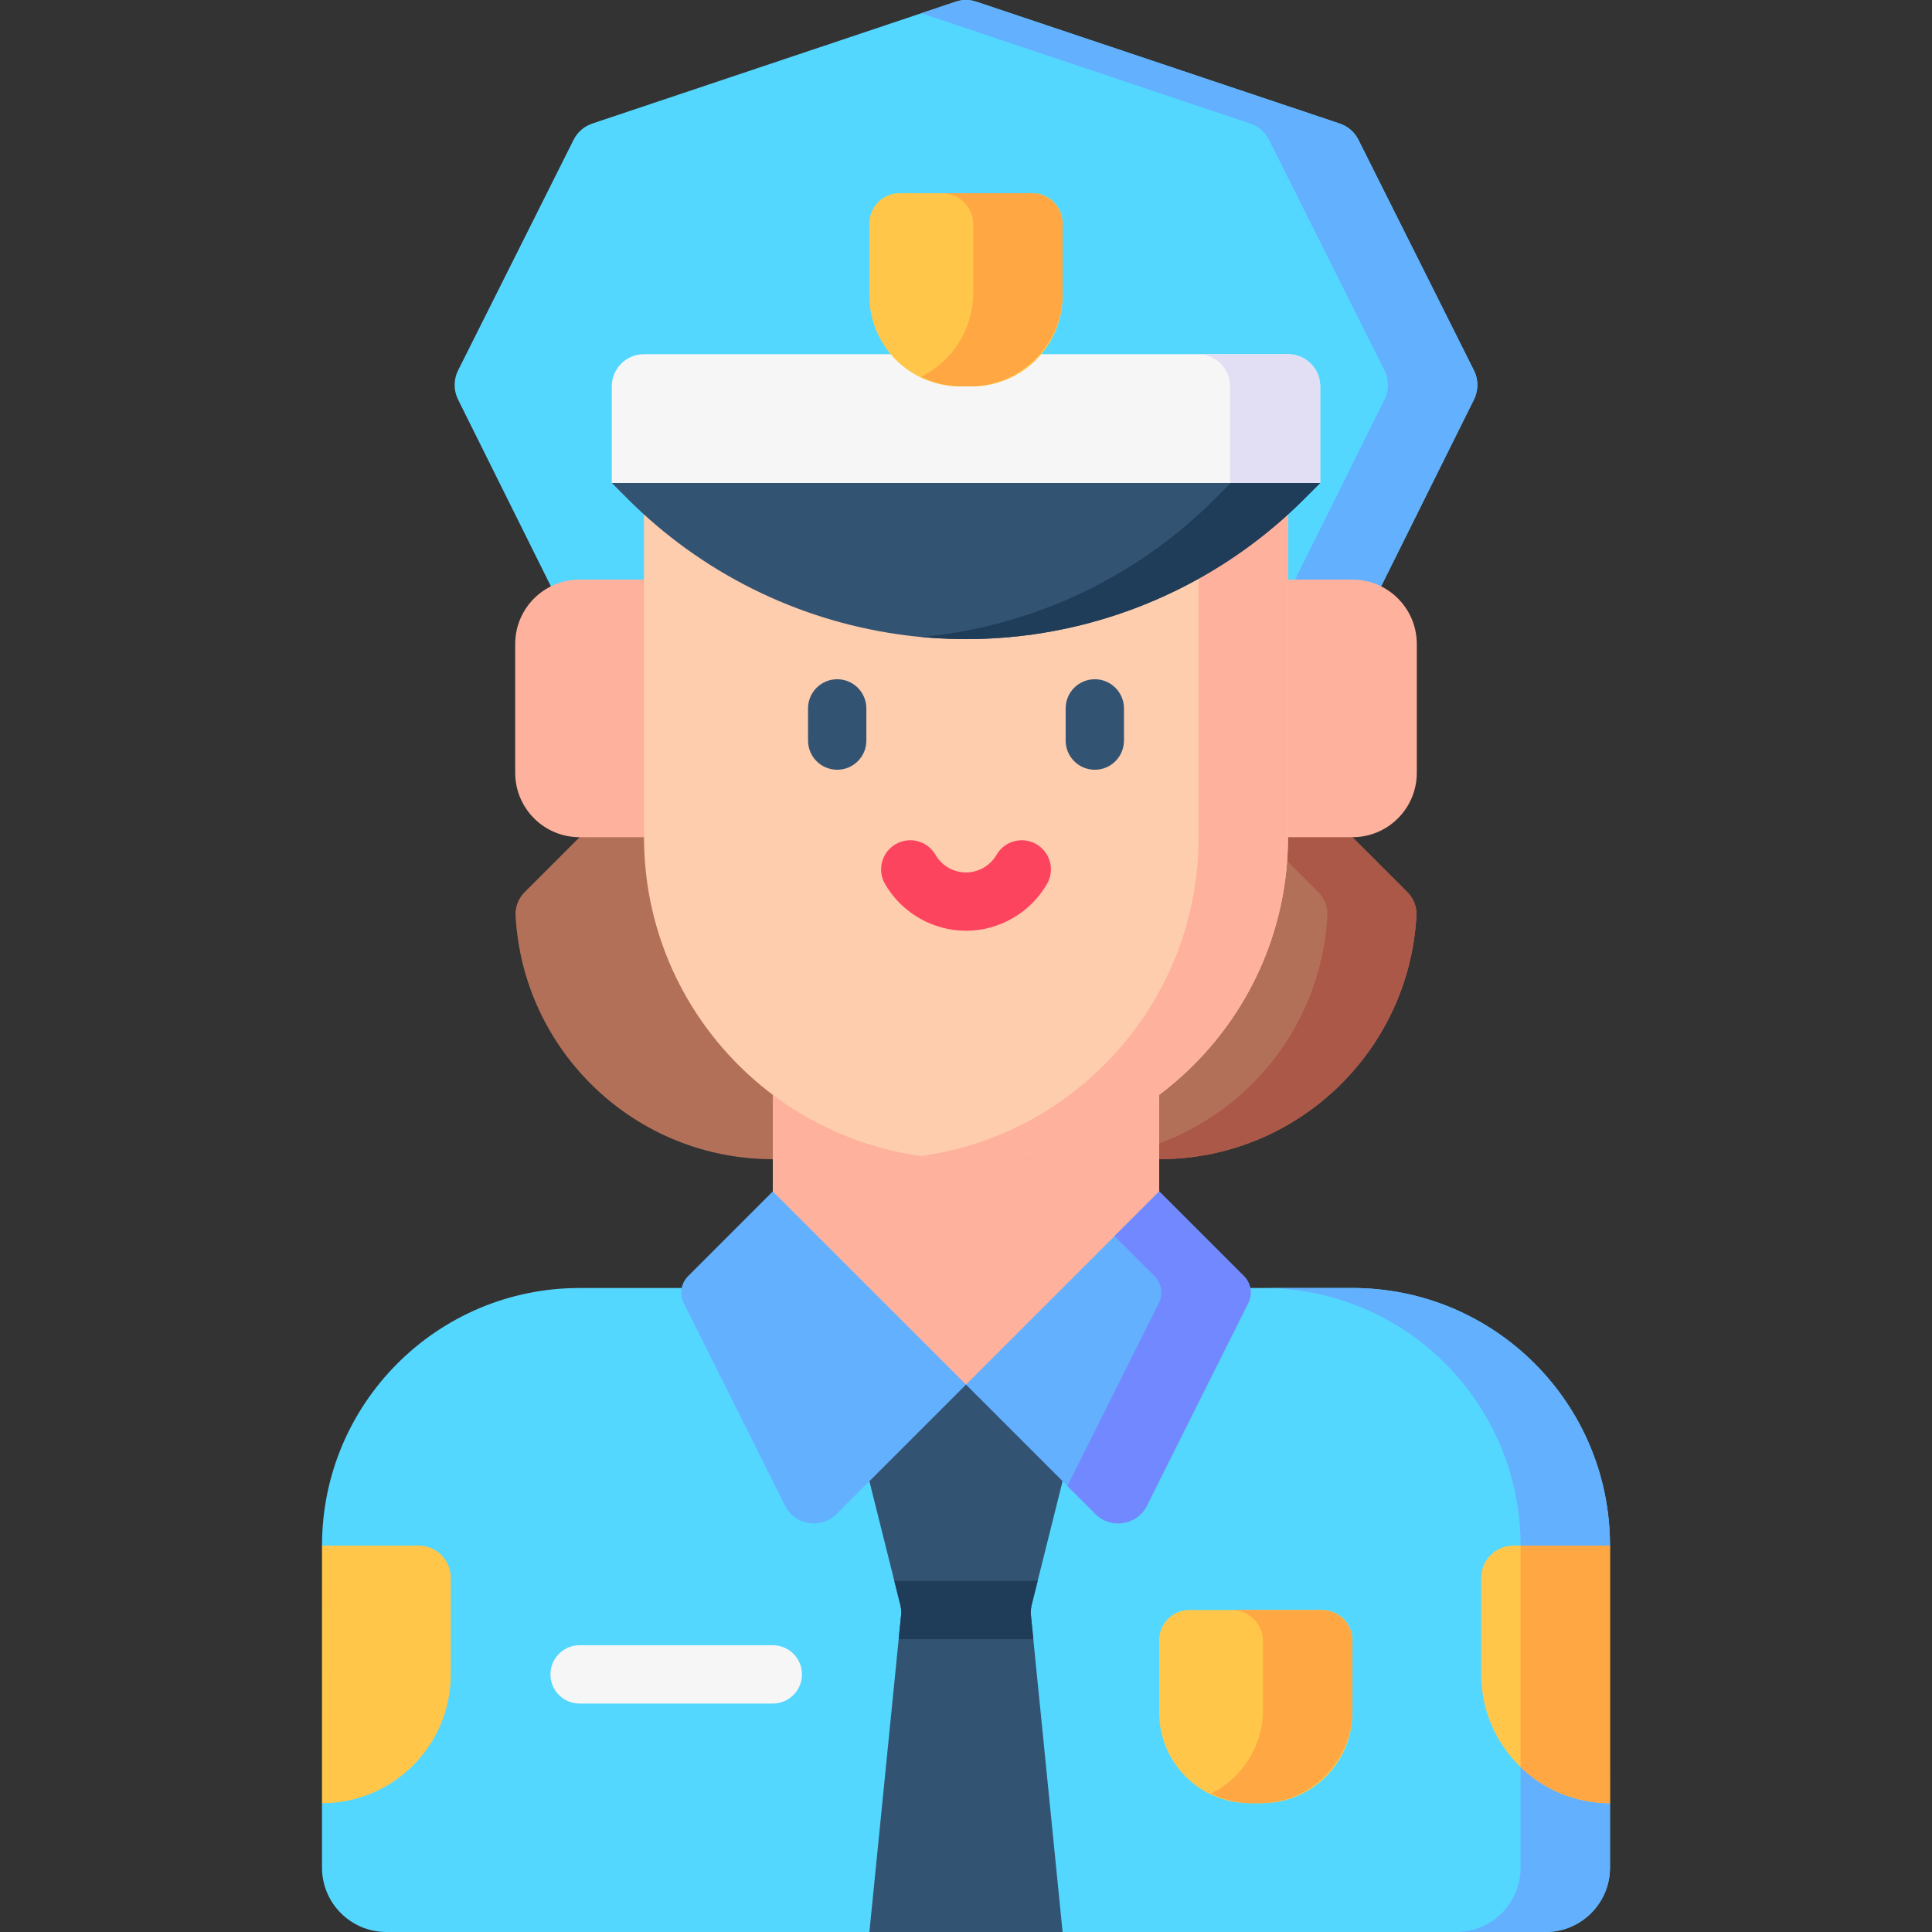 <svg id="Capa_1" enable-background="new 0 0 512 512" height="512" viewBox="0 0 512 512" width="512" xmlns="http://www.w3.org/2000/svg"><rect x="0" y="0" width="512" height="512" fill="#333333" stroke="none"/><g><path d="m426.665 477.867-17.065-34.135 17.064-34.134c0-37.701-30.562-68.263-68.263-68.263h-204.802c-37.7 0-68.263 30.562-68.263 68.263l17.064 34.134-17.065 34.131v17.069c0 9.426 7.641 17.067 17.067 17.067h127.998l25.6-9.099 25.598 9.099h128.001c9.426 0 17.067-7.641 17.066-17.067z" fill="#54d7ff"/><path d="m426.665 477.867-17.065-34.135 17.064-34.134c0-37.701-30.562-68.263-68.263-68.263h-23.694c37.7 0 68.263 30.562 68.263 68.263l.002 85.334c0 9.426-7.641 17.067-17.067 17.067h23.694c9.426 0 17.067-7.641 17.066-17.067z" fill="#63b0ff"/><path d="m153.601 203.991v17.874l-14.56 14.559c-1.634 1.633-2.533 3.88-2.41 6.186 1.911 35.992 31.701 64.588 68.17 64.588h102.399c36.469 0 66.258-28.596 68.17-64.588.122-2.307-.777-4.553-2.41-6.186l-14.56-14.559v-17.874z" fill="#b37059"/><path d="m372.959 236.424-14.559-14.559v-17.874h-23.608v17.874l14.559 14.559c1.633 1.633 2.533 3.88 2.41 6.186-1.911 35.992-31.701 64.588-68.17 64.588h23.609c36.469 0 66.258-28.596 68.17-64.588.122-2.307-.777-4.553-2.411-6.186z" fill="#ab5849"/><path d="m204.8 283.815v83.118h102.4v-83.097z" fill="#feb19d"/><path d="m145.992 169.378v-13.995l-24.61-49.514c-1.205-2.425-1.201-5.281.012-7.702l30.622-61.134c1.014-2.025 2.784-3.564 4.922-4.281l96.363-32.312c1.752-.587 3.645-.587 5.397 0l96.363 32.312c2.138.717 3.908 2.256 4.922 4.281l30.622 61.134c1.213 2.421 1.217 5.277.012 7.702l-24.61 49.513v13.995h-220.015z" fill="#54d7ff"/><path d="m390.606 98.168-30.622-61.134c-1.014-2.025-2.784-3.564-4.922-4.281l-96.363-32.312c-1.752-.587-3.645-.587-5.397 0l-9.149 3.068 87.214 29.245c2.138.717 3.908 2.256 4.922 4.281l30.622 61.134c1.213 2.421 1.217 5.277.012 7.702l-24.61 49.513v13.995h23.694v-13.995l24.61-49.513c1.206-2.426 1.202-5.282-.011-7.703z" fill="#63b0ff"/><path d="m341.333 153.598h17.067c9.426 0 17.067 7.641 17.067 17.067v34.134c0 9.426-7.641 17.067-17.067 17.067h-17.067-170.666-17.067c-9.426 0-17.067-7.641-17.067-17.067v-34.134c0-9.426 7.641-17.067 17.067-17.067h17.067z" fill="#feb19d"/><path d="m170.668 110.878.001 110.99c0 47.128 38.204 85.332 85.332 85.332s85.332-38.205 85.332-85.332v-110.883z" fill="#fecdad"/><path d="m317.64 110.985v110.883c0 43.106-31.968 78.725-73.485 84.495 3.874.538 7.825.837 11.847.837 47.128 0 85.332-38.205 85.332-85.332v-110.883z" fill="#feb19d"/><g><g><path d="m221.867 203.991c-4.267 0-7.726-3.459-7.726-7.726v-8.533c0-4.268 3.459-7.726 7.726-7.726s7.726 3.459 7.726 7.726v8.533c.001 4.267-3.459 7.726-7.726 7.726z" fill="#335373"/></g></g><g><g><path d="m290.134 203.991c-4.267 0-7.726-3.459-7.726-7.726v-8.533c0-4.268 3.459-7.726 7.726-7.726s7.726 3.459 7.726 7.726v8.533c0 4.267-3.459 7.726-7.726 7.726z" fill="#335373"/></g></g><g><g><path d="m256.001 246.66c-8.809 0-17.032-4.745-21.46-12.385-2.14-3.691-.882-8.418 2.81-10.558 3.693-2.141 8.419-.882 10.559 2.81 1.673 2.887 4.774 4.681 8.091 4.681s6.418-1.794 8.091-4.681c2.14-3.693 6.868-4.95 10.559-2.81 3.692 2.14 4.95 6.867 2.81 10.558-4.428 7.64-12.651 12.385-21.46 12.385z" fill="#fd445f"/></g></g><path d="m281.6 366.933h-51.2v25.6l8.185 32.742c.23.921.3 1.875.205 2.819l-8.391 83.905 51.201.001-8.391-83.906c-.094-.944-.025-1.898.205-2.819l8.185-32.742v-25.6z" fill="#335373"/><g fill="#ffc649"><path d="m85.333 477.867c18.851 0 34.133-15.282 34.133-34.133v-25.602c0-4.713-3.821-8.533-8.533-8.533h-25.597z"/><path d="m426.667 477.867c-18.851 0-34.133-15.282-34.133-34.133v-25.602c0-4.713 3.82-8.533 8.533-8.533h25.597z"/><path d="m334.4 477.867h-3.2c-13.255 0-24-10.745-24-24v-19.2c0-4.418 3.582-8 8-8h35.2c4.418 0 8 3.582 8 8v19.2c0 13.255-10.745 24-24 24z"/></g><g><g><path d="m204.8 451.46h-51.2c-4.267 0-7.726-3.459-7.726-7.726s3.459-7.726 7.726-7.726h51.2c4.267 0 7.726 3.459 7.726 7.726s-3.459 7.726-7.726 7.726z" fill="#f6f6f6"/></g></g><path d="m349.867 127.998-4.267 4.267c-19.387 19.387-44.538 31.963-71.68 35.84-11.886 1.698-23.954 1.698-35.84 0-27.142-3.877-52.293-16.453-71.68-35.84l-4.267-4.267 93.867-17.067z" fill="#335373"/><path d="m256 110.931-11.847 2.154 82.02 14.913-4.267 4.267c-19.387 19.387-44.538 31.963-71.68 35.84-2.019.288-4.045.51-6.073.7 9.909.931 19.9.71 29.767-.7 27.141-3.877 52.293-16.453 71.68-35.84l4.267-4.267z" fill="#1f3c59"/><path d="m341.333 93.865c4.713 0 8.533 3.821 8.533 8.533v25.6h-187.733v-25.6c0-4.713 3.82-8.533 8.533-8.533z" fill="#f6f6f6"/><path d="m341.333 93.865h-23.875c4.713 0 8.533 3.821 8.533 8.533v25.6h23.875v-25.6c.001-4.713-3.82-8.533-8.533-8.533z" fill="#e2dff4"/><path d="m257.6 102.398h-3.2c-13.255 0-24-10.745-24-24v-19.2c0-4.418 3.582-8 8-8h35.2c4.418 0 8 3.582 8 8v19.2c0 13.255-10.745 24-24 24z" fill="#ffc649"/><path d="m273.359 51.198h-23.694c4.552 0 8.241 3.69 8.241 8.241v18.234c0 9.713-5.604 18.114-13.753 22.157 3.307 1.64 7.03 2.567 10.971 2.567h1.751c13.655 0 24.724-11.069 24.724-24.724v-18.234c.001-4.551-3.689-8.241-8.24-8.241z" fill="#ffa742"/><path d="m402.971 468.289c6.139 5.926 14.488 9.577 23.694 9.578l-.001-68.269h-23.694z" fill="#ffa742"/><path d="m350.159 426.667h-23.693c4.552 0 8.242 3.69 8.242 8.241v18.234c0 9.714-5.604 18.114-13.754 22.157 3.306 1.64 7.03 2.567 10.971 2.567h1.751c13.655 0 24.724-11.069 24.724-24.724v-18.234c0-4.551-3.69-8.241-8.241-8.241z" fill="#ffa742"/><path d="m274.998 418.941h-37.997l1.584 6.334c.23.921.3 1.875.205 2.819l-.63 6.299h35.679l-.63-6.299c-.094-.944-.025-1.898.205-2.819z" fill="#1f3c59"/><path d="m204.8 315.735-22.45 22.451c-1.881 1.881-2.348 4.755-1.158 7.135l26.846 53.69c2.605 5.21 9.548 6.336 13.666 2.218l34.296-34.296z" fill="#63b0ff"/><path d="m307.2 315.735 22.45 22.451c1.881 1.881 2.348 4.755 1.158 7.135l-26.846 53.69c-2.605 5.21-9.548 6.336-13.666 2.218l-34.296-34.296z" fill="#63b0ff"/><path d="m329.65 338.186-22.45-22.451-11.848 11.847 10.603 10.604c1.881 1.881 2.348 4.755 1.158 7.135l-24.243 48.484 7.424 7.424c4.119 4.118 11.062 2.992 13.666-2.218l26.846-53.69c1.191-2.38.725-5.254-1.156-7.135z" fill="#7288ff"/></g></svg>